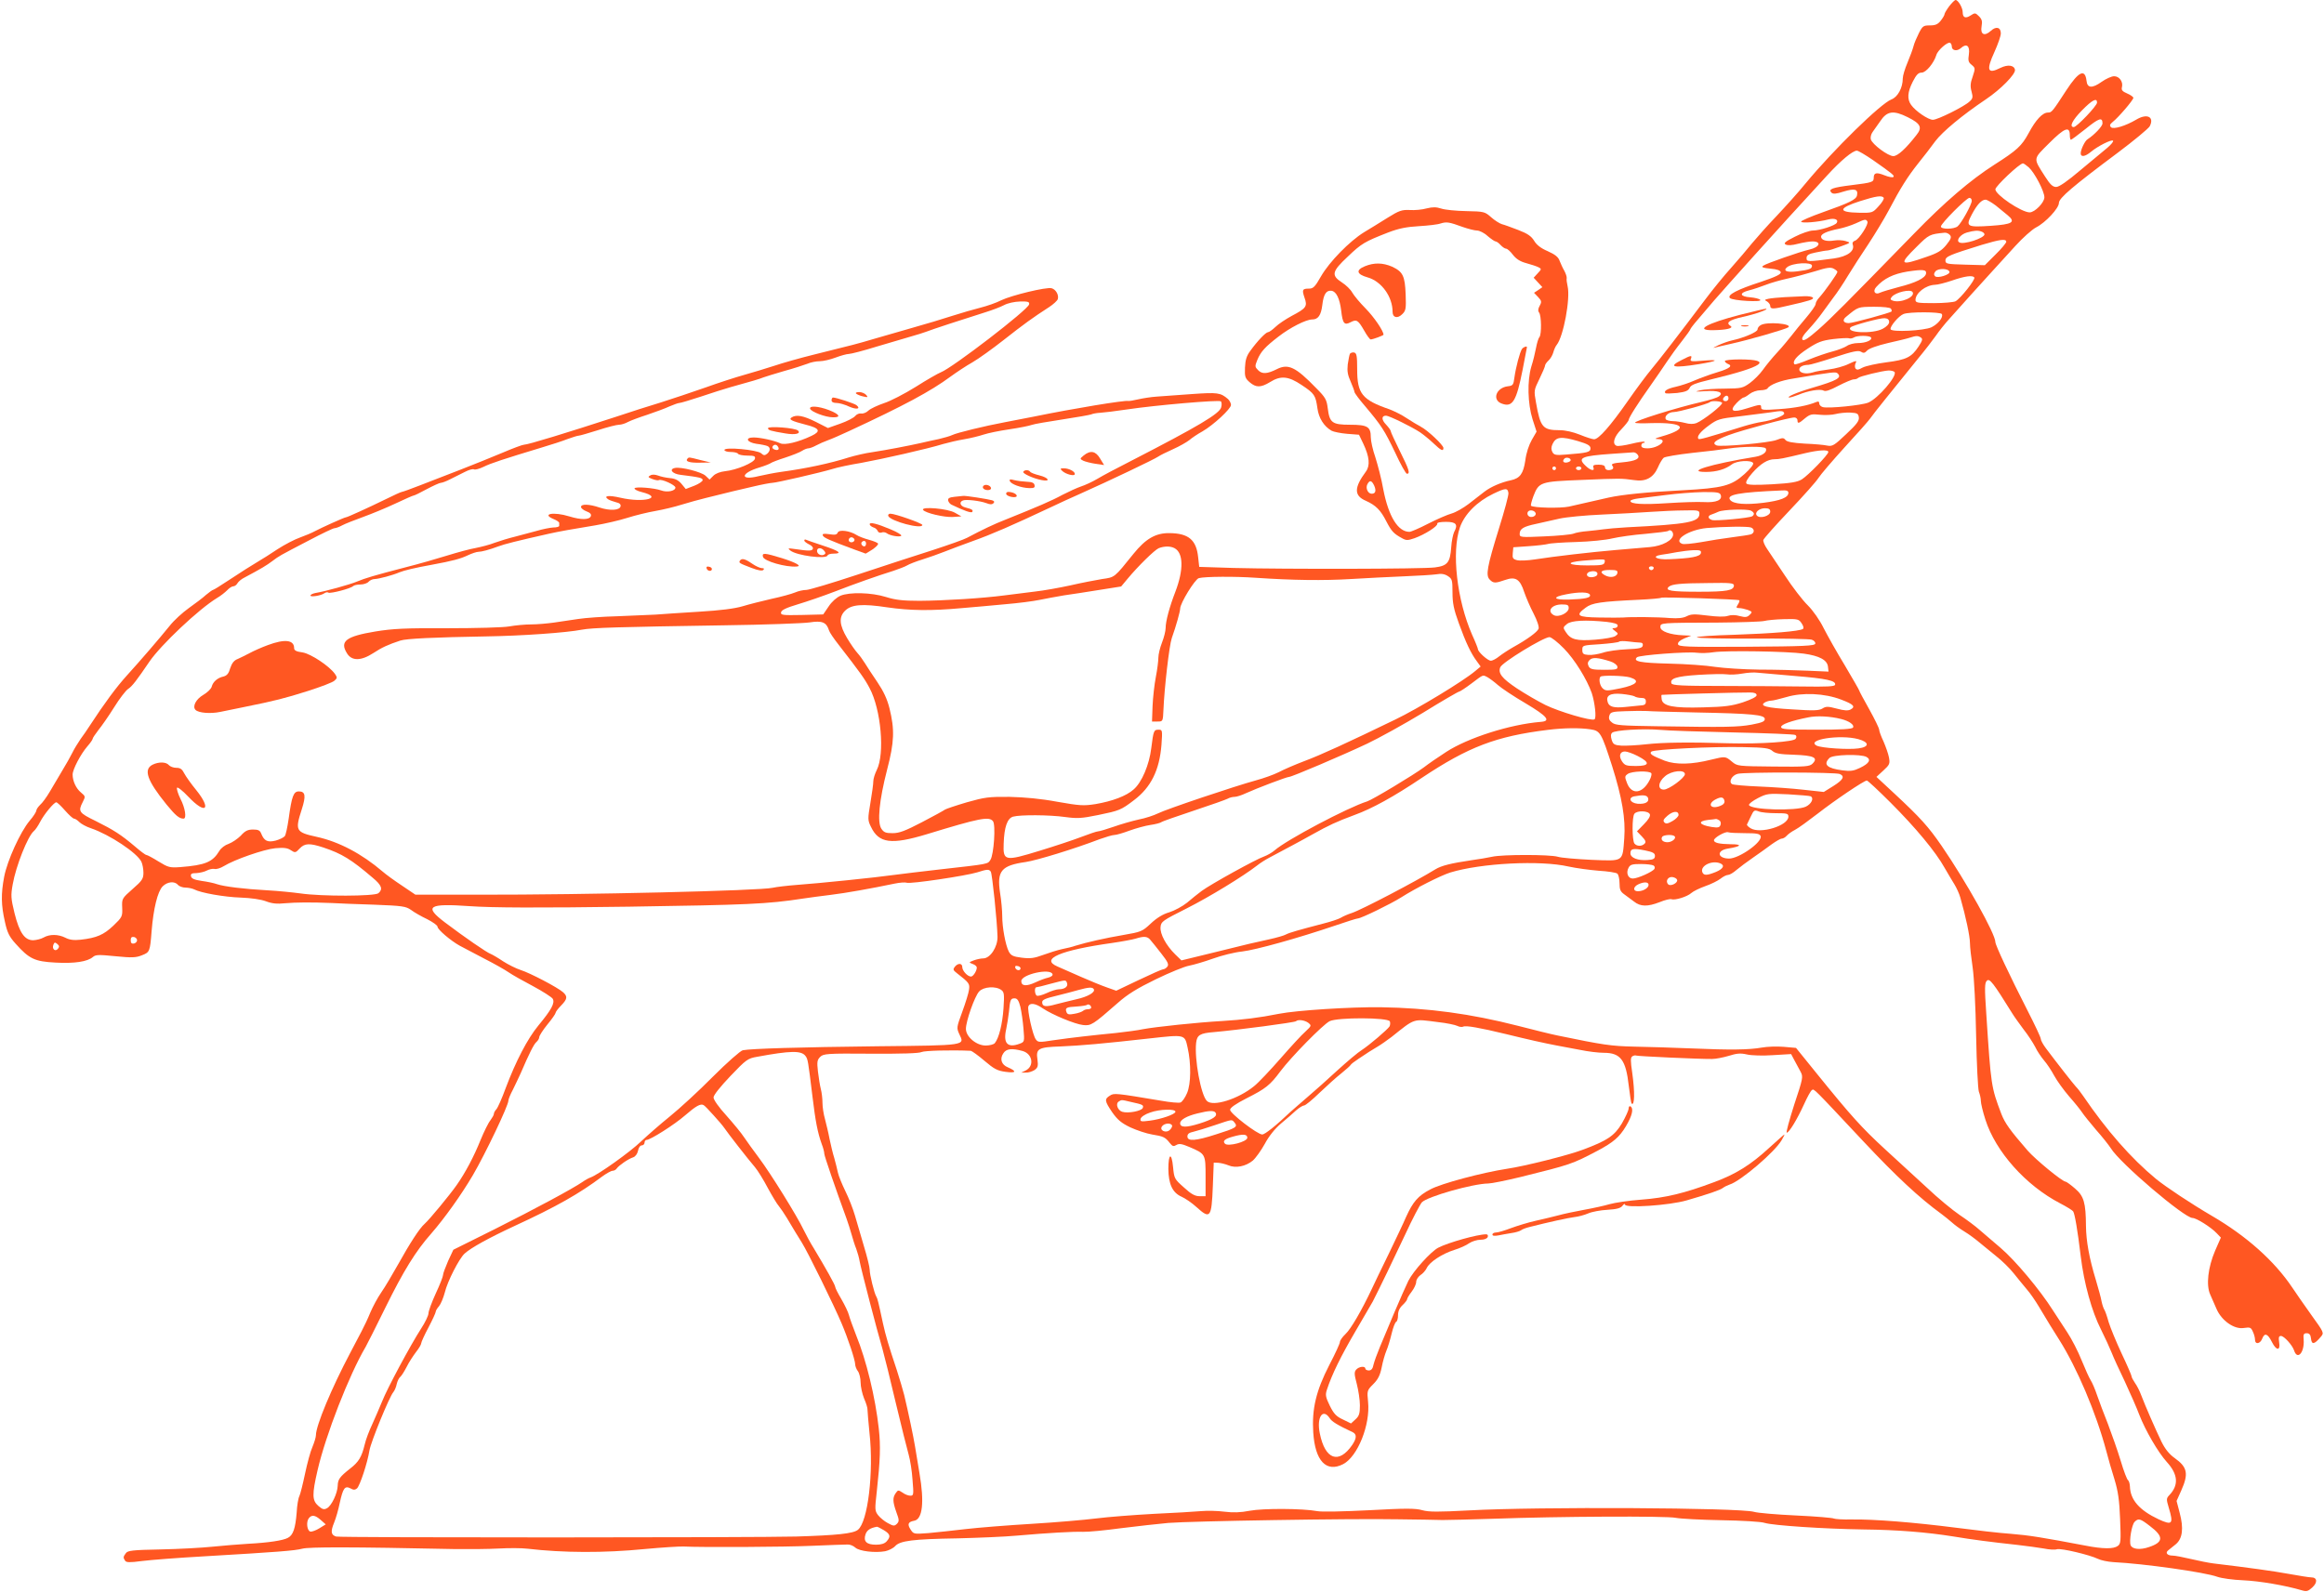 <?xml version="1.0" standalone="no"?>
<!DOCTYPE svg PUBLIC "-//W3C//DTD SVG 20010904//EN"
 "http://www.w3.org/TR/2001/REC-SVG-20010904/DTD/svg10.dtd">
<svg version="1.0" xmlns="http://www.w3.org/2000/svg"
 width="1280pt" height="877pt" viewBox="0 0 1280 877"
 preserveAspectRatio="xMidYMid meet">
<g transform="translate(0,877) scale(0.1,-0.1)"
fill="#ff5722" stroke="none">
<path d="M10736 8736 c-14 -19 -26 -39 -26 -44 0 -5 -9 -21 -21 -36 -16 -20
-29 -26 -60 -26 -35 0 -40 -3 -60 -42 -12 -24 -26 -56 -30 -73 -4 -16 -19 -57
-33 -90 -14 -33 -26 -72 -26 -87 0 -52 -28 -103 -63 -116 -59 -23 -317 -275
-472 -462 -38 -47 -111 -128 -160 -180 -50 -52 -110 -120 -135 -150 -24 -30
-76 -91 -115 -135 -40 -44 -104 -123 -143 -175 -136 -181 -255 -335 -297 -385
-23 -27 -82 -106 -130 -175 -95 -136 -160 -210 -185 -210 -9 0 -44 11 -78 25
-37 15 -81 25 -111 25 -94 0 -107 15 -131 152 -12 66 -12 68 19 131 17 35 31
68 31 74 0 5 9 18 19 27 11 10 22 30 26 44 4 15 12 34 19 42 37 46 76 254 60
323 -4 17 -7 38 -5 45 1 7 -5 25 -13 40 -9 15 -20 40 -26 55 -7 21 -25 35 -65
53 -38 16 -62 35 -75 57 -16 26 -36 40 -88 60 -37 14 -77 29 -90 32 -13 4 -40
21 -59 38 -35 31 -39 32 -137 34 -56 1 -118 7 -138 14 -28 9 -47 9 -80 1 -24
-7 -66 -11 -93 -9 -44 2 -59 -3 -123 -43 -40 -25 -98 -61 -130 -80 -79 -49
-190 -162 -236 -242 -33 -58 -43 -68 -66 -68 -37 0 -40 -6 -25 -50 17 -48 10
-58 -70 -100 -33 -18 -74 -45 -90 -61 -17 -16 -35 -29 -41 -29 -12 0 -59 -49
-97 -102 -21 -28 -28 -50 -30 -93 -2 -51 1 -59 26 -81 35 -30 61 -30 112 1 59
37 101 33 174 -16 71 -47 77 -57 87 -128 7 -54 36 -100 78 -124 11 -6 50 -14
86 -17 l65 -5 24 -50 c34 -72 38 -120 14 -153 -66 -89 -66 -133 0 -161 55 -25
81 -51 113 -114 28 -54 40 -67 86 -92 23 -13 31 -13 69 0 56 20 130 67 125 80
-2 6 17 10 48 10 56 0 68 -14 45 -56 -6 -13 -14 -50 -16 -83 -6 -85 -20 -103
-90 -112 -68 -9 -833 -10 -1108 -3 l-190 6 -6 54 c-10 95 -53 131 -158 132
-76 1 -131 -31 -198 -114 -107 -133 -102 -129 -173 -139 -36 -6 -114 -21 -175
-35 -60 -13 -148 -29 -195 -34 -47 -6 -122 -15 -167 -21 -121 -16 -331 -29
-468 -30 -94 0 -134 5 -185 21 -80 25 -200 28 -251 7 -22 -10 -48 -33 -65 -59
l-30 -44 -118 -3 c-107 -2 -117 -1 -114 15 2 12 29 25 93 44 50 15 140 46 200
69 119 46 238 88 325 115 30 10 64 23 76 30 11 7 49 22 85 33 35 11 89 30 119
42 30 12 102 39 160 60 101 36 216 86 420 182 52 25 129 60 170 78 159 71 409
190 430 205 8 6 44 24 80 40 36 16 76 39 90 50 14 12 46 34 72 48 61 35 158
125 158 146 0 10 -8 25 -17 33 -41 35 -57 37 -199 27 -77 -6 -164 -12 -194
-14 -30 -2 -75 -9 -101 -15 -25 -6 -50 -10 -55 -9 -18 5 -300 -41 -519 -86
-38 -7 -110 -21 -160 -31 -112 -21 -265 -58 -291 -71 -10 -5 -44 -15 -74 -22
-30 -6 -75 -16 -100 -22 -67 -15 -186 -38 -265 -50 -38 -5 -97 -19 -130 -29
-100 -32 -234 -61 -375 -80 -36 -5 -90 -16 -121 -23 -106 -27 -101 17 5 48 27
8 54 19 60 23 6 5 43 19 81 31 39 13 80 29 92 37 12 8 28 14 35 14 7 0 27 7
43 16 17 9 46 22 66 29 20 7 72 30 115 50 302 140 451 220 559 300 33 24 87
60 121 79 33 19 111 75 172 123 108 85 160 123 250 181 23 15 45 35 48 44 7
23 -11 54 -34 60 -28 8 -221 -39 -277 -66 -27 -14 -79 -32 -115 -41 -36 -9
-105 -29 -155 -45 -49 -16 -148 -46 -220 -66 -71 -20 -168 -48 -215 -62 -91
-27 -107 -31 -325 -85 -77 -19 -176 -47 -220 -62 -44 -14 -118 -37 -165 -50
-47 -13 -143 -44 -215 -70 -71 -25 -182 -62 -245 -82 -63 -19 -176 -55 -250
-80 -267 -87 -482 -153 -504 -153 -8 0 -62 -20 -118 -44 -57 -24 -161 -66
-233 -94 -71 -28 -172 -66 -222 -86 -51 -20 -96 -36 -100 -36 -4 0 -44 -18
-88 -40 -92 -45 -212 -100 -220 -100 -8 0 -132 -56 -170 -76 -16 -9 -54 -25
-82 -35 -29 -10 -85 -39 -125 -65 -40 -27 -85 -55 -99 -63 -52 -31 -92 -57
-170 -108 -44 -29 -82 -53 -86 -53 -3 0 -20 -12 -38 -27 -17 -16 -60 -48 -95
-73 -35 -25 -82 -68 -104 -96 -60 -74 -158 -188 -236 -274 -59 -65 -124 -153
-207 -280 -12 -19 -34 -51 -49 -71 -14 -21 -35 -54 -45 -75 -11 -22 -36 -67
-57 -101 -20 -34 -51 -86 -68 -115 -17 -29 -41 -62 -53 -72 -11 -11 -21 -25
-21 -32 0 -6 -16 -32 -37 -56 -51 -61 -123 -219 -140 -308 -18 -95 -17 -156 4
-248 13 -60 24 -82 59 -121 75 -84 105 -98 219 -104 105 -6 177 5 207 31 15
13 33 13 124 4 90 -9 113 -8 145 5 44 17 45 20 54 133 10 124 33 219 61 247
26 26 66 30 84 8 7 -8 26 -15 42 -15 16 0 38 -5 48 -10 36 -19 165 -42 257
-45 56 -2 110 -10 137 -20 34 -13 61 -16 108 -11 60 5 138 6 258 1 30 -2 133
-6 229 -9 159 -6 176 -9 205 -29 17 -13 57 -36 89 -51 31 -16 57 -34 57 -42 0
-15 73 -77 122 -104 18 -9 78 -41 133 -70 55 -28 117 -63 137 -77 20 -14 81
-48 134 -76 54 -29 102 -60 108 -69 14 -23 -7 -61 -79 -148 -60 -73 -124 -196
-180 -345 -20 -55 -43 -107 -51 -116 -8 -8 -14 -20 -14 -26 0 -6 -9 -21 -19
-35 -11 -13 -35 -62 -54 -108 -37 -92 -84 -181 -132 -249 -36 -52 -150 -190
-176 -213 -28 -24 -82 -108 -146 -223 -31 -55 -72 -125 -93 -155 -21 -30 -47
-80 -60 -110 -12 -30 -34 -77 -49 -105 -14 -27 -43 -81 -63 -120 -102 -193
-188 -399 -188 -452 0 -11 -9 -40 -19 -64 -11 -24 -29 -91 -41 -148 -12 -57
-26 -113 -31 -123 -6 -11 -13 -51 -15 -91 -7 -86 -19 -124 -48 -139 -27 -15
-108 -27 -221 -33 -49 -3 -137 -10 -195 -16 -58 -6 -186 -13 -285 -15 -155 -3
-182 -6 -192 -21 -15 -20 -15 -24 -4 -41 6 -10 24 -11 92 -2 46 6 201 18 344
26 408 24 497 31 540 42 37 10 268 10 838 -2 81 -1 191 0 245 3 53 3 124 3
157 -1 197 -23 422 -24 645 -2 96 9 193 15 215 14 98 -5 556 -3 710 4 94 4
180 7 193 7 13 1 32 -7 43 -17 22 -20 108 -30 164 -20 19 4 44 16 55 28 27 30
98 39 345 43 116 3 262 9 325 15 173 15 309 23 365 21 28 -1 122 8 210 20 88
11 205 24 260 29 122 10 1010 25 1265 20 102 -1 212 -3 245 -4 33 0 159 3 280
7 356 13 955 16 1005 5 25 -5 137 -11 250 -13 114 -2 221 -8 240 -15 45 -14
327 -33 545 -36 183 -2 347 -15 496 -39 102 -17 202 -30 349 -46 52 -6 119
-15 147 -20 29 -6 61 -8 72 -4 22 7 181 -31 226 -53 16 -8 54 -16 85 -18 166
-8 507 -56 573 -81 23 -8 87 -17 142 -19 89 -4 231 -28 322 -55 27 -8 35 -6
58 15 31 28 28 56 -5 56 -12 0 -67 9 -123 19 -87 16 -218 34 -417 58 -25 3
-79 14 -122 24 -42 10 -88 19 -102 19 -29 0 -42 15 -24 29 7 6 26 21 41 33 38
31 45 88 22 174 l-17 65 26 58 c41 92 34 128 -36 178 -30 21 -53 50 -73 90
-32 66 -90 199 -112 257 -8 22 -23 52 -34 67 -10 15 -19 31 -19 37 0 5 -24 61
-54 124 -30 64 -62 142 -72 174 -9 33 -20 64 -24 69 -4 6 -11 26 -15 45 -3 19
-18 73 -32 120 -36 118 -53 213 -54 295 -1 129 -11 165 -60 207 -24 21 -48 38
-52 38 -18 0 -165 121 -209 171 -98 113 -125 151 -145 202 -56 148 -57 152
-83 551 -10 145 -9 171 3 183 15 15 34 -9 142 -183 11 -18 39 -56 61 -86 23
-29 51 -72 63 -95 11 -24 34 -57 49 -75 16 -18 41 -56 56 -84 15 -28 52 -79
82 -114 31 -35 63 -75 72 -89 9 -14 44 -57 77 -96 34 -38 70 -84 81 -101 50
-82 405 -384 450 -384 21 0 102 -51 133 -84 l23 -24 -32 -73 c-39 -91 -50
-189 -27 -240 8 -19 24 -55 35 -80 28 -65 98 -114 151 -105 34 5 39 3 49 -20
7 -14 12 -34 12 -44 0 -29 29 -24 40 6 13 33 30 27 53 -19 24 -49 48 -50 40
-2 -4 27 -2 35 10 35 17 0 62 -50 72 -79 18 -57 58 -13 53 58 -3 30 0 36 17
36 14 0 21 -8 23 -27 4 -38 18 -36 55 8 18 21 17 23 -53 120 -39 55 -86 122
-105 151 -98 146 -251 283 -443 395 -113 66 -253 159 -307 203 -137 113 -272
267 -402 458 -12 18 -30 41 -40 51 -17 19 -101 126 -164 210 -16 21 -29 45
-29 53 0 8 -33 78 -73 156 -101 198 -177 360 -177 377 0 45 -161 333 -296 530
-73 106 -116 154 -260 288 l-99 92 38 35 c35 32 37 38 31 72 -4 21 -18 60 -30
88 -13 27 -24 57 -24 65 0 8 -25 59 -55 113 -30 53 -55 100 -55 103 0 3 -36
65 -79 138 -44 72 -96 165 -117 206 -21 43 -58 96 -87 125 -28 27 -85 101
-126 164 -42 62 -86 129 -99 148 -13 19 -22 41 -20 48 2 8 66 80 143 161 77
81 149 162 160 180 11 18 76 94 145 170 69 75 132 146 140 158 13 20 129 164
267 334 35 42 77 97 95 122 17 25 51 68 76 95 81 91 166 185 228 253 34 37 94
103 134 147 40 44 91 90 114 102 53 27 126 106 126 135 0 27 77 92 326 278 88
66 166 131 174 144 27 52 -14 73 -74 37 -59 -35 -126 -55 -139 -42 -9 9 -7 16
9 29 32 25 114 121 114 133 0 5 -15 16 -34 24 -26 11 -33 19 -29 34 8 30 -14
61 -43 61 -14 0 -45 -14 -69 -31 -52 -37 -79 -35 -83 6 -8 68 -43 52 -111 -52
-78 -120 -81 -123 -101 -123 -30 0 -67 -39 -107 -114 -38 -70 -64 -94 -188
-173 -133 -85 -274 -206 -443 -380 -389 -399 -450 -460 -525 -527 -56 -49 -81
-66 -89 -58 -7 7 2 24 35 59 24 26 57 66 73 89 16 22 44 61 62 85 19 24 55 78
80 120 26 43 77 121 113 175 36 55 86 137 111 184 65 124 105 187 163 260 29
36 71 90 94 122 40 53 148 143 279 231 82 55 163 138 160 162 -4 26 -39 31
-80 11 -71 -36 -80 -14 -33 88 19 42 35 88 35 102 0 34 -26 41 -55 14 -35 -32
-59 -20 -51 25 5 27 2 39 -14 55 -20 20 -23 20 -46 5 -29 -19 -44 -12 -44 18
0 24 -25 67 -39 67 -5 0 -20 -15 -35 -34z m14 -222 c0 -23 29 -28 50 -9 31 28
51 13 44 -35 -5 -33 -3 -43 15 -57 21 -18 21 -19 6 -65 -13 -35 -14 -55 -6
-83 8 -30 7 -38 -11 -54 -29 -28 -176 -101 -202 -101 -26 0 -96 48 -120 82
-23 32 -20 71 9 128 20 39 31 50 49 50 24 0 67 52 81 97 7 26 63 75 76 67 5
-3 9 -12 9 -20z m800 -309 c0 -18 -112 -135 -128 -135 -27 0 -8 38 45 92 57
58 83 71 83 43z m-1042 -81 c70 -35 81 -56 48 -97 -59 -76 -104 -117 -128
-117 -29 0 -115 64 -124 92 -3 11 1 29 10 41 9 12 27 38 41 58 38 58 73 63
153 23z m1072 -34 c0 -16 -45 -63 -82 -87 -15 -9 -38 -57 -38 -78 0 -22 25
-18 57 9 37 31 113 69 121 61 4 -4 -10 -21 -31 -39 -21 -17 -88 -73 -148 -123
-73 -62 -118 -93 -134 -93 -19 0 -33 13 -61 57 -67 105 -68 94 23 185 84 84
113 95 113 43 0 -14 3 -25 6 -25 3 0 40 27 81 60 74 60 93 66 93 30z m-1264
-202 c110 -77 120 -86 112 -93 -4 -4 -26 0 -48 9 -45 18 -60 15 -60 -14 0 -23
-8 -26 -122 -40 -106 -13 -130 -22 -111 -41 9 -9 25 -8 68 6 60 18 80 13 73
-21 -4 -23 -40 -41 -190 -94 -65 -23 -118 -46 -118 -51 0 -10 93 -3 150 12 35
9 58 -1 46 -19 -9 -15 -94 -42 -131 -42 -17 0 -62 -15 -99 -34 -54 -27 -64
-36 -51 -43 11 -6 35 -5 68 4 28 7 64 13 79 13 53 0 41 -32 -17 -45 -49 -11
-239 -77 -254 -89 -11 -8 -2 -12 40 -16 37 -3 55 -10 57 -20 2 -11 -27 -25
-110 -53 -130 -42 -187 -72 -170 -89 15 -15 181 -24 167 -10 -5 6 -30 12 -54
14 -59 4 -64 24 -9 38 24 6 66 20 94 31 28 11 81 26 118 34 37 8 105 26 151
40 66 21 88 24 104 15 12 -6 21 -14 21 -18 0 -9 -70 -108 -99 -140 -12 -12
-21 -29 -21 -37 0 -8 -24 -42 -52 -75 -29 -34 -65 -78 -80 -98 -16 -20 -50
-62 -78 -92 -28 -30 -64 -74 -80 -97 -17 -24 -49 -56 -72 -73 -39 -28 -47 -30
-137 -31 -53 0 -114 -4 -136 -9 -34 -8 -30 -9 25 -5 74 5 106 -7 78 -28 -9 -8
-52 -21 -95 -31 -139 -32 -376 -106 -367 -115 2 -3 42 -4 88 -2 186 5 212 -30
56 -74 -37 -11 -40 -13 -17 -14 59 -2 1 -51 -60 -51 -23 0 -33 5 -33 15 0 8 5
15 12 15 6 0 9 3 5 6 -3 3 -36 -2 -72 -11 -37 -9 -73 -14 -81 -11 -26 10 -15
50 26 91 21 22 39 45 40 50 0 13 51 93 120 190 30 43 71 102 90 131 19 29 56
80 83 114 26 33 47 63 47 66 0 3 18 27 40 52 22 26 64 75 92 108 29 34 130
146 223 250 158 175 207 229 398 437 76 83 141 137 164 137 8 0 48 -24 89 -52z
m858 -40 c32 -29 86 -132 86 -165 0 -29 -53 -83 -81 -83 -45 0 -189 97 -189
127 0 17 133 143 152 143 4 0 18 -10 32 -22z m-799 -168 c3 -5 -9 -26 -28 -46
-33 -37 -35 -37 -107 -36 -119 2 -117 25 5 64 88 28 121 33 130 18z m485 -16
c0 -21 -58 -125 -78 -141 -21 -17 -92 -17 -92 -1 0 17 141 158 157 158 7 0 13
-7 13 -16z m132 -26 c22 -18 51 -42 66 -54 46 -38 26 -50 -93 -58 -132 -9
-140 -4 -105 62 29 55 54 82 76 82 8 0 33 -15 56 -32z m-707 -88 c9 -14 -46
-99 -68 -106 -11 -3 -16 -12 -13 -20 14 -36 -27 -67 -104 -78 -143 -19 -150
-19 -150 2 0 16 10 23 50 31 28 6 57 11 65 11 8 0 40 10 72 22 58 21 58 21 28
30 -16 5 -45 6 -63 3 -41 -7 -72 2 -72 21 0 16 34 31 100 44 25 5 65 18 90 29
52 24 57 25 65 11z m-2227 -31 c29 -10 64 -19 77 -19 13 0 40 -13 58 -30 19
-16 39 -30 44 -30 6 0 18 -9 28 -20 10 -11 24 -20 30 -20 7 0 24 -15 38 -34
18 -23 40 -37 74 -46 26 -7 56 -17 66 -22 18 -9 18 -11 -4 -34 l-22 -24 24
-26 24 -26 -23 -16 -23 -15 22 -23 c20 -21 21 -27 9 -49 -9 -16 -10 -28 -3
-37 13 -17 14 -119 2 -135 -6 -6 -14 -33 -19 -60 -5 -26 -16 -73 -26 -103 -23
-78 -20 -204 7 -290 l22 -68 -26 -45 c-16 -28 -31 -72 -36 -114 -11 -73 -29
-98 -80 -109 -53 -11 -110 -36 -144 -62 -20 -15 -59 -46 -89 -69 -29 -22 -71
-46 -93 -52 -22 -6 -80 -31 -129 -56 -48 -25 -95 -45 -103 -45 -63 0 -115 84
-144 233 -10 58 -31 137 -44 178 -14 40 -25 89 -25 110 0 58 -18 69 -114 69
-99 0 -113 11 -123 90 -6 48 -12 60 -63 111 -114 118 -155 137 -218 105 -52
-26 -80 -28 -102 -6 -19 19 -19 22 -5 57 19 46 43 72 117 129 63 49 151 94
185 94 33 0 49 23 56 80 7 60 22 82 51 78 26 -4 45 -43 53 -110 8 -70 17 -82
52 -63 33 17 41 12 75 -47 15 -27 31 -48 35 -48 13 0 71 22 71 26 0 21 -52 97
-98 144 -32 32 -64 71 -74 88 -9 17 -35 42 -57 56 -60 39 -56 60 32 142 76 73
94 83 222 133 60 23 102 31 170 35 50 3 104 9 120 15 33 10 46 8 123 -20z
m2856 -25 c9 -3 16 -10 16 -15 0 -21 -116 -59 -139 -44 -19 11 7 44 42 54 40
11 61 13 81 5z m-174 -19 c9 -11 6 -22 -20 -54 -26 -32 -47 -45 -109 -66 -148
-52 -156 -44 -53 57 66 66 71 68 153 76 9 1 22 -5 29 -13z m310 -37 c0 -6 -26
-38 -59 -70 l-59 -59 -108 3 c-101 3 -109 4 -109 23 0 22 23 31 200 86 100 30
135 35 135 17z m-1070 -132 c0 -17 -13 -22 -82 -31 -56 -7 -80 3 -55 23 29 24
137 30 137 8z m628 -44 c-5 -24 -57 -50 -149 -73 -46 -12 -92 -26 -103 -31
-28 -15 -44 7 -22 31 42 47 94 72 172 85 87 13 106 11 102 -12z m129 11 c6
-16 -66 -38 -79 -25 -8 8 -7 16 2 27 15 18 71 17 77 -2z m137 -32 c7 -11 -77
-117 -104 -131 -10 -5 -64 -10 -119 -10 -90 0 -101 2 -101 18 1 38 56 81 107
83 15 0 57 11 93 23 71 25 116 31 124 17z m-340 -80 c17 -27 -67 -63 -110 -47
-13 5 -14 9 -4 21 21 25 103 44 114 26z m-4866 -68 c-5 -29 -423 -350 -486
-374 -15 -6 -77 -41 -138 -80 -61 -38 -140 -79 -175 -90 -35 -12 -74 -30 -86
-41 -11 -11 -29 -18 -40 -16 -10 2 -25 -4 -33 -14 -8 -10 -45 -29 -82 -42
l-68 -24 -67 34 c-68 34 -106 41 -132 25 -19 -12 -3 -20 78 -41 76 -19 84 -36
31 -61 -73 -35 -149 -53 -173 -41 -31 15 -110 32 -146 32 -50 0 -38 -27 15
-35 26 -3 53 -9 60 -12 18 -7 18 -27 -1 -43 -13 -10 -19 -10 -33 3 -22 19
-202 36 -202 18 0 -6 15 -11 34 -11 19 0 38 -4 41 -10 3 -5 26 -10 51 -10 38
0 45 -3 42 -17 -4 -22 -103 -63 -165 -69 -26 -3 -51 -12 -64 -25 l-21 -21 -22
21 c-22 21 -136 50 -168 43 -36 -7 -15 -33 31 -38 105 -13 121 -17 121 -29 0
-7 -21 -21 -46 -31 l-47 -18 -24 29 c-17 20 -36 29 -63 31 -21 2 -50 8 -65 14
-17 6 -33 7 -43 1 -15 -8 -13 -11 11 -20 16 -6 32 -9 36 -6 14 8 91 -27 91
-41 0 -19 -45 -28 -78 -16 -38 14 -141 22 -147 12 -3 -5 15 -15 40 -21 123
-31 11 -61 -118 -31 -65 15 -96 11 -67 -9 8 -5 28 -12 43 -16 19 -4 27 -11 25
-22 -4 -23 -59 -26 -116 -7 -56 19 -102 21 -102 3 0 -7 14 -18 30 -24 21 -8
28 -16 24 -27 -8 -20 -53 -21 -118 -1 -87 27 -157 14 -86 -15 17 -7 30 -16 30
-21 0 -5 0 -12 0 -16 0 -5 -15 -9 -33 -9 -17 -1 -59 -9 -92 -19 -33 -9 -87
-23 -120 -32 -33 -8 -82 -23 -110 -33 -27 -11 -75 -23 -105 -29 -30 -5 -100
-24 -155 -41 -55 -17 -158 -47 -230 -65 -177 -46 -223 -60 -269 -79 -38 -16
-174 -54 -229 -63 -15 -3 -27 -9 -27 -14 0 -10 60 0 77 13 7 5 17 7 22 3 12
-6 121 22 136 36 5 5 23 9 41 9 17 0 37 7 44 15 7 8 22 15 34 15 24 1 99 21
136 37 24 10 85 25 180 42 114 21 157 33 195 51 23 11 50 20 60 20 17 0 59 11
110 30 35 13 98 29 280 70 49 11 131 26 255 46 52 9 131 27 175 41 44 14 114
31 155 38 41 7 107 23 145 35 39 12 97 28 130 36 147 37 175 43 261 63 50 12
99 21 108 21 21 0 263 56 330 76 27 9 99 24 160 34 115 21 364 77 451 104 28
8 79 20 115 26 36 6 84 18 108 26 24 8 87 21 142 29 54 8 109 19 122 24 13 5
89 18 168 30 80 12 152 25 160 28 8 4 31 8 50 9 19 1 85 9 145 18 160 24 509
54 519 45 5 -4 6 -19 2 -33 -9 -35 -125 -104 -496 -295 -75 -38 -158 -82 -186
-99 -27 -16 -68 -35 -90 -42 -21 -7 -67 -28 -102 -46 -60 -33 -138 -66 -312
-136 -67 -26 -129 -56 -214 -101 -16 -9 -101 -39 -190 -68 -89 -28 -275 -89
-414 -135 -139 -46 -266 -84 -281 -84 -16 0 -44 -6 -62 -14 -19 -8 -77 -24
-129 -35 -52 -12 -124 -30 -160 -41 -44 -13 -122 -23 -240 -30 -96 -6 -204
-13 -240 -16 -36 -2 -130 -6 -210 -9 -80 -2 -176 -9 -215 -15 -38 -6 -99 -15
-135 -20 -36 -5 -92 -10 -125 -10 -33 0 -87 -5 -120 -11 -33 -6 -184 -10 -340
-10 -232 1 -300 -2 -398 -18 -162 -27 -197 -54 -156 -120 26 -43 77 -43 145 1
47 31 82 47 149 69 33 11 186 18 475 23 192 3 438 20 525 37 57 11 206 15 780
24 226 3 439 11 474 16 69 11 93 1 107 -44 3 -11 27 -46 53 -79 121 -156 143
-187 170 -238 64 -119 85 -363 40 -452 -10 -20 -19 -48 -19 -62 0 -14 -7 -67
-16 -119 -15 -89 -15 -96 3 -132 43 -91 112 -100 307 -41 294 90 343 99 365
72 16 -19 5 -184 -14 -213 -16 -24 -4 -22 -280 -53 -99 -11 -211 -25 -250 -30
-98 -14 -421 -47 -535 -55 -52 -4 -113 -11 -135 -16 -68 -16 -1029 -39 -1619
-38 l-348 0 -74 50 c-41 27 -89 62 -106 77 -116 99 -241 165 -365 192 -114 25
-119 34 -81 151 24 75 20 99 -16 99 -29 0 -39 -25 -56 -150 -7 -47 -16 -91
-22 -97 -6 -7 -28 -18 -50 -24 -44 -11 -63 -2 -79 38 -7 18 -16 23 -45 23 -29
0 -44 -7 -68 -34 -18 -18 -48 -38 -67 -45 -19 -6 -42 -23 -51 -39 -37 -61 -76
-78 -215 -89 -58 -4 -66 -2 -120 31 -32 20 -62 36 -67 36 -5 0 -33 21 -63 47
-77 65 -116 90 -216 140 -93 45 -98 53 -71 105 15 30 15 31 -10 52 -27 22 -46
63 -46 99 0 28 44 112 81 155 16 18 29 37 29 41 0 5 15 27 32 49 18 22 57 78
87 126 29 47 64 92 76 100 23 15 48 48 118 151 63 92 271 289 373 351 19 11
43 30 55 42 11 12 26 22 34 22 8 0 18 8 23 17 5 9 23 24 40 32 92 49 120 66
152 90 39 29 31 25 202 114 70 37 133 67 140 67 7 0 27 7 43 16 17 9 68 29
115 46 47 17 127 50 178 74 51 24 96 44 100 44 5 0 37 16 72 35 36 19 71 35
78 35 7 0 31 9 52 20 22 11 58 29 80 40 23 12 45 18 51 14 6 -3 29 3 52 14 40
20 111 43 322 107 50 15 113 35 140 46 28 10 56 19 63 19 6 0 54 14 105 30 52
17 104 30 116 30 13 0 35 7 49 15 15 8 63 26 107 40 44 15 99 35 122 46 24 10
48 19 55 19 7 0 60 16 118 35 58 20 130 42 160 51 123 34 166 47 185 55 11 4
62 20 114 35 52 14 109 33 128 40 18 8 48 14 68 14 19 0 58 9 87 20 29 11 62
20 73 20 11 0 81 18 155 41 74 22 160 47 190 56 30 8 66 20 80 25 29 12 223
75 325 107 39 12 86 30 105 40 20 11 57 19 88 20 45 1 53 -2 50 -16z m4747
-24 c4 -6 5 -12 3 -15 -8 -8 -213 -64 -235 -64 -30 0 -38 16 -16 34 69 57 65
55 155 56 51 0 90 -4 93 -11z m280 -29 c10 -17 -20 -55 -57 -73 -41 -19 -219
-28 -225 -11 -5 15 45 74 71 84 31 13 204 12 211 0z m-290 -44 c0 -11 -14 -26
-35 -37 -55 -30 -208 -23 -177 8 12 11 163 52 187 50 17 -1 25 -8 25 -21z
m-100 -85 c9 -15 -29 -31 -72 -31 -21 0 -49 -7 -61 -16 -12 -8 -47 -22 -78
-30 -31 -8 -90 -28 -131 -45 -41 -17 -76 -29 -79 -26 -15 15 12 47 72 86 55
36 77 45 141 53 42 5 81 7 88 4 6 -2 18 0 26 5 19 12 86 11 94 0z m274 0 c12
-8 10 -16 -12 -50 -39 -59 -67 -73 -177 -87 -54 -7 -113 -20 -131 -29 -25 -14
-33 -14 -40 -4 -4 7 -3 21 2 30 7 14 1 13 -39 -6 -26 -13 -75 -26 -107 -30
-33 -4 -75 -11 -92 -17 -37 -11 -73 -3 -73 17 0 14 21 25 50 25 10 0 75 19
145 42 101 33 131 39 145 30 14 -9 21 -7 34 7 10 11 55 27 114 41 53 12 108
25 122 30 34 11 43 11 59 1z m-144 -191 c14 -23 -91 -145 -145 -168 -37 -15
-217 -33 -250 -25 -11 3 -20 12 -20 20 0 11 -5 13 -17 8 -45 -19 -116 -33
-205 -39 -85 -6 -98 -5 -98 8 0 20 -2 20 -79 -4 -79 -25 -99 -15 -56 30 16 16
33 30 38 30 5 0 20 9 34 20 14 11 41 20 59 20 18 0 36 5 39 10 13 21 72 44
145 55 223 37 231 38 242 27 23 -23 -2 -38 -142 -79 -82 -24 -147 -52 -124
-53 6 0 28 7 49 15 52 22 120 34 139 23 11 -6 35 2 82 27 37 19 75 35 84 35 9
0 20 3 24 8 9 9 132 39 168 41 15 0 30 -4 33 -9z m-915 -145 c0 -8 -7 -15 -15
-15 -16 0 -20 12 -8 23 11 12 23 8 23 -8z m-35 -24 c6 -11 -104 -97 -142 -112
-16 -6 -38 -6 -62 1 -20 5 -50 10 -68 10 -17 0 -35 5 -38 10 -10 17 15 40 44
40 26 0 190 45 199 55 9 9 61 5 67 -4z m342 -58 c4 -12 -65 -39 -122 -47 -22
-3 -67 -14 -100 -24 -206 -64 -245 -75 -250 -70 -12 12 10 40 57 74 46 34 58
38 166 50 64 8 142 18 172 22 63 10 72 10 77 -5z m411 -22 c3 -19 -12 -39 -70
-93 -65 -62 -76 -68 -103 -63 -16 4 -73 9 -125 11 -67 4 -98 10 -106 20 -10
13 -16 13 -50 0 -42 -16 -304 -39 -329 -30 -29 12 -9 29 66 57 76 28 332 97
362 97 9 0 17 -7 17 -15 0 -21 7 -19 42 11 27 22 37 24 82 19 28 -3 67 -1 86
4 19 5 55 9 80 8 39 -2 45 -5 48 -26z m-1547 -131 c54 -16 69 -25 69 -40 0
-21 -16 -25 -132 -34 -59 -5 -69 -3 -78 14 -7 13 -7 27 1 44 19 40 47 43 140
16z m-4406 -31 c10 -15 -1 -23 -20 -15 -9 3 -13 10 -10 16 8 13 22 13 30 -1z
m5440 -9 c11 -18 -15 -39 -54 -46 -255 -42 -390 -84 -275 -84 58 0 108 15 143
42 27 20 105 25 117 7 4 -7 -16 -32 -47 -60 -73 -66 -121 -78 -342 -90 -198
-10 -333 -24 -406 -40 -53 -12 -141 -32 -220 -50 -48 -10 -197 -7 -209 5 -2 3
4 26 13 51 31 80 37 82 268 91 212 9 215 9 288 -1 63 -10 105 13 130 69 10 24
25 48 32 54 7 6 78 18 158 27 79 8 169 19 199 24 80 12 198 13 205 1z m345
-20 c0 -15 -110 -128 -146 -151 -25 -15 -60 -21 -164 -27 -93 -5 -134 -4 -141
4 -6 7 5 27 32 58 46 52 85 76 123 76 25 0 42 3 171 34 73 17 125 20 125 6z
m-1051 -14 c18 -22 -9 -36 -83 -43 -50 -4 -64 -9 -56 -18 12 -14 3 -25 -22
-25 -10 0 -18 7 -18 15 0 10 -11 15 -35 15 -26 0 -33 -3 -29 -15 9 -22 -15
-18 -42 8 -48 45 -27 55 146 67 58 4 110 8 116 8 6 1 17 -4 23 -12z m-368 -31
c0 -5 -9 -11 -21 -13 -20 -3 -27 8 -13 22 10 9 34 3 34 -9z m-81 -45 c0 -5 -4
-10 -10 -10 -5 0 -10 5 -10 10 0 6 5 10 10 10 6 0 10 -4 10 -10z m140 0 c0 -5
-7 -10 -15 -10 -8 0 -15 5 -15 10 0 6 7 10 15 10 8 0 15 -4 15 -10z m-1141
-96 c12 -28 7 -44 -14 -44 -21 0 -35 31 -24 52 13 25 24 22 38 -8z m739 -40
c2 -11 -22 -99 -52 -195 -66 -213 -74 -259 -51 -282 20 -21 31 -21 85 -2 57
20 82 5 105 -67 10 -29 33 -83 52 -119 20 -39 31 -73 27 -83 -7 -18 -63 -59
-139 -101 -28 -16 -63 -39 -78 -51 -16 -13 -36 -24 -46 -24 -17 0 -71 49 -71
64 0 4 -14 40 -32 79 -84 192 -114 456 -67 592 26 73 93 141 184 185 67 32 79
33 83 4z m1542 1 c0 -26 -43 -43 -138 -55 -98 -12 -164 -7 -182 15 -25 30 47
43 283 53 27 2 37 -2 37 -13z m-373 -11 c11 -29 -24 -44 -93 -40 -34 2 -124
-1 -200 -6 -137 -9 -204 -5 -204 12 0 5 19 11 43 14 23 3 92 12 152 19 61 8
152 15 203 16 78 1 94 -2 99 -15z m183 -104 c0 -5 -4 -11 -9 -14 -16 -10 -201
-27 -221 -21 -25 8 -26 24 -2 31 9 3 26 10 37 15 26 12 155 16 178 6 9 -4 17
-12 17 -17z m90 11 c0 -23 -55 -40 -73 -22 -16 16 11 41 44 41 22 0 29 -5 29
-19z m-1292 -8 c5 -17 -26 -29 -40 -15 -6 6 -7 15 -3 22 9 14 37 9 43 -7z
m902 -3 c0 -46 -61 -58 -400 -75 -52 -3 -110 -8 -129 -11 -19 -3 -58 -7 -87
-10 -29 -2 -64 -8 -78 -14 -14 -5 -86 -12 -160 -15 -130 -6 -136 -5 -136 13 0
29 20 41 91 56 35 8 93 21 129 29 36 8 139 18 230 22 91 4 212 11 270 15 58 4
142 8 188 8 76 2 82 0 82 -18z m284 -76 c21 -8 20 -31 -1 -38 -10 -3 -56 -10
-103 -16 -47 -6 -124 -18 -172 -27 -48 -8 -94 -13 -103 -9 -53 20 35 77 135
87 91 8 225 10 244 3z m-429 -39 c0 -31 -59 -63 -128 -69 -34 -3 -118 -10
-187 -16 -140 -12 -338 -35 -447 -52 -39 -6 -83 -8 -98 -4 -22 6 -26 11 -23
39 l3 32 85 6 c47 3 94 9 105 12 11 4 81 9 156 11 74 2 164 11 200 20 35 8
117 20 183 25 65 6 121 13 124 16 11 10 27 -2 27 -20z m-2746 -75 c49 -26 51
-118 5 -239 -33 -85 -54 -164 -54 -201 0 -16 -9 -52 -20 -80 -11 -28 -20 -65
-20 -83 0 -18 -6 -66 -14 -107 -8 -41 -16 -113 -18 -160 l-3 -85 30 0 c30 0
30 0 33 65 5 122 32 355 46 395 24 67 46 147 46 162 0 30 82 163 103 168 33 9
200 10 312 2 206 -14 375 -16 525 -7 85 5 217 12 294 15 76 3 156 8 177 11 27
5 46 2 64 -10 23 -15 25 -22 25 -90 0 -59 7 -93 35 -170 38 -105 66 -165 99
-209 l21 -29 -30 -25 c-65 -55 -317 -208 -440 -267 -262 -127 -412 -196 -501
-229 -50 -19 -113 -46 -141 -61 -28 -14 -84 -34 -125 -45 -117 -32 -495 -159
-540 -182 -22 -11 -70 -27 -107 -34 -36 -8 -99 -26 -138 -40 -40 -14 -78 -25
-85 -25 -7 0 -49 -14 -93 -31 -44 -17 -147 -51 -229 -76 -192 -59 -202 -57
-198 40 3 91 20 139 52 148 40 11 201 10 286 -2 67 -9 90 -8 183 11 116 24
125 27 197 82 93 70 140 165 151 304 6 82 5 84 -16 84 -26 0 -28 -5 -40 -101
-11 -92 -52 -189 -97 -228 -40 -36 -117 -65 -211 -81 -65 -10 -85 -9 -210 13
-91 17 -180 25 -263 27 -114 1 -136 -2 -235 -30 -61 -18 -114 -36 -120 -40 -5
-4 -62 -36 -126 -69 -94 -49 -126 -61 -163 -61 -38 0 -48 4 -62 25 -23 36 -12
154 32 325 40 153 42 221 13 338 -13 52 -33 94 -66 143 -27 39 -57 86 -69 105
-11 18 -30 44 -41 56 -12 13 -38 50 -57 82 -43 72 -47 116 -12 151 35 35 95
40 233 19 125 -18 240 -20 413 -4 58 5 164 14 235 21 72 6 157 17 190 24 33 7
94 18 135 25 41 6 129 19 195 30 l120 19 35 42 c59 71 149 159 172 169 31 12
65 12 87 0z m2899 -27 c-4 -20 -56 -29 -177 -34 -69 -3 -99 16 -39 25 18 2 56
9 83 14 28 5 69 10 93 11 36 1 43 -2 40 -16z m-530 -50 c-3 -16 -16 -18 -96
-18 -108 0 -125 17 -25 26 126 10 125 11 121 -8z m270 -34 c-2 -6 -8 -10 -13
-10 -5 0 -11 4 -13 10 -2 6 4 11 13 11 9 0 15 -5 13 -11z m-312 -38 c-4 -6
-18 -11 -32 -11 -31 0 -32 27 -1 32 26 5 42 -6 33 -21z m112 12 c-4 -22 -39
-28 -67 -13 -34 18 -24 30 25 30 38 0 45 -3 42 -17z m642 -68 c0 -28 -39 -35
-192 -35 -154 0 -191 6 -166 28 18 14 61 19 221 20 114 2 137 0 137 -13z
m-793 -52 c6 -16 -25 -23 -114 -26 -89 -3 -97 14 -16 29 71 14 125 13 130 -3z
m823 -30 c2 -2 -1 -13 -8 -23 -11 -17 -10 -20 7 -20 11 0 32 -5 47 -10 26 -10
26 -12 11 -27 -14 -14 -24 -15 -55 -7 -24 7 -48 7 -66 1 -18 -6 -59 -5 -113 2
-71 9 -90 8 -113 -4 -20 -10 -47 -13 -92 -10 -67 6 -216 7 -258 3 -14 -1 -73
-1 -132 0 -121 2 -133 11 -75 54 35 27 83 34 297 44 63 3 117 8 120 11 6 5
423 -8 430 -14z m-940 -43 c0 -27 -56 -53 -82 -39 -40 22 -12 59 44 59 32 0
38 -3 38 -20z m1283 -84 c10 -15 13 -27 7 -31 -20 -13 -173 -25 -377 -32 -117
-3 -210 -10 -207 -14 2 -5 141 -8 307 -7 166 1 312 -2 325 -6 13 -4 22 -14 20
-22 -3 -12 -60 -15 -378 -17 -336 -2 -375 0 -378 14 -2 10 10 21 35 32 l38 15
-45 2 c-71 3 -125 22 -125 45 0 24 -4 24 312 25 127 1 244 5 260 9 15 4 64 9
109 10 76 2 82 0 97 -23z m-1074 8 c41 -5 61 -11 61 -20 0 -8 -8 -14 -17 -14
-16 -1 -16 -2 2 -16 19 -14 19 -16 2 -28 -9 -7 -59 -16 -110 -20 -104 -8 -136
0 -163 42 -16 24 -16 26 6 44 24 20 102 24 219 12z m-235 -147 c59 -60 126
-169 153 -245 17 -52 27 -138 15 -145 -16 -11 -194 42 -270 79 -40 20 -111 61
-158 92 -82 55 -104 83 -91 116 11 27 237 165 271 166 10 0 46 -28 80 -63z
m418 33 c13 0 18 -6 16 -16 -2 -14 -19 -18 -88 -21 -47 -2 -106 -10 -132 -19
-26 -8 -62 -14 -80 -12 -28 2 -33 7 -33 28 0 25 2 25 98 31 54 4 101 10 105
14 4 4 27 4 51 1 24 -3 52 -6 63 -6z m903 -61 c86 -12 129 -35 133 -72 l3 -27
-115 5 c-63 3 -184 6 -268 6 -84 1 -192 8 -241 15 -48 8 -162 16 -253 18 -160
4 -202 12 -178 35 12 12 276 32 329 25 22 -3 64 -2 94 3 70 10 405 5 496 -8z
m-1065 -43 c19 -6 36 -19 38 -28 3 -16 -6 -18 -72 -18 -64 0 -77 3 -86 19 -7
15 -6 23 5 35 16 16 46 14 115 -8z m1015 -80 c173 -14 230 -26 222 -49 -3 -9
-46 -11 -178 -9 -96 1 -296 3 -446 3 -220 0 -272 3 -277 14 -10 27 26 39 147
47 67 4 138 6 157 3 19 -3 58 -1 85 4 28 5 66 8 85 5 19 -2 112 -10 205 -18z
m-1692 -7 c12 -7 38 -26 57 -43 19 -17 88 -63 153 -101 121 -72 141 -98 82
-102 -170 -14 -400 -88 -519 -165 -45 -29 -100 -67 -123 -85 -55 -41 -284
-179 -313 -188 -108 -34 -446 -213 -510 -270 -14 -12 -40 -27 -59 -34 -42 -14
-292 -152 -342 -189 -20 -15 -57 -44 -81 -65 -25 -20 -69 -44 -98 -53 -35 -10
-69 -31 -102 -62 -47 -44 -53 -46 -151 -63 -100 -17 -201 -40 -263 -59 -16 -6
-50 -14 -75 -19 -24 -5 -71 -20 -104 -32 -49 -18 -70 -21 -118 -15 -48 6 -59
12 -71 34 -18 36 -36 132 -36 196 0 28 -5 86 -12 128 -18 120 7 150 141 169
61 9 267 72 408 126 34 12 70 23 81 23 11 0 48 11 83 24 36 13 87 27 114 31
28 4 55 11 60 15 6 5 87 33 180 64 94 31 178 61 187 66 10 6 27 10 38 10 11 0
39 9 62 20 59 27 225 90 238 90 15 0 290 117 430 183 63 30 201 106 307 170
105 65 195 117 200 117 4 0 35 20 68 45 68 51 60 48 88 34z m785 -1 c58 -18
38 -41 -53 -60 -73 -15 -81 -15 -97 -1 -17 15 -24 53 -13 65 9 9 130 6 163 -4z
m697 -98 c0 -9 -28 -23 -75 -39 -62 -20 -99 -25 -220 -28 -164 -5 -223 7 -228
45 -2 12 -2 23 0 24 4 2 436 14 488 13 23 0 35 -5 35 -15z m-673 -6 c7 -5 24
-9 38 -9 18 0 25 -5 25 -20 0 -16 -7 -21 -35 -22 -19 -2 -55 -5 -80 -8 -61 -6
-87 1 -95 26 -12 37 13 52 77 46 31 -3 63 -9 70 -13z m1138 -18 c69 -26 82
-39 52 -55 -13 -7 -35 -6 -75 5 -49 13 -60 13 -79 1 -19 -12 -49 -13 -168 -5
-141 8 -181 19 -150 38 8 5 24 10 35 10 11 0 49 10 85 20 86 26 209 21 300
-14z m-800 -71 c312 -6 380 -13 380 -36 0 -14 -15 -20 -72 -31 -77 -14 -142
-15 -516 -9 -201 3 -235 5 -253 20 -16 12 -20 23 -15 39 6 19 15 22 89 24 45
2 98 2 117 1 19 -2 141 -5 270 -8z m800 -36 c45 -11 75 -33 66 -47 -5 -9 -66
-12 -202 -12 -164 0 -194 2 -194 15 0 14 54 34 150 53 47 10 121 6 180 -9z
m-1380 -57 c54 -8 60 -19 119 -202 55 -174 75 -292 67 -398 -10 -132 -1 -126
-180 -119 -83 4 -167 11 -186 17 -44 13 -306 13 -362 0 -24 -5 -74 -14 -113
-19 -115 -17 -166 -30 -199 -50 -103 -64 -408 -224 -461 -241 -22 -7 -49 -19
-60 -26 -11 -7 -56 -22 -100 -33 -134 -35 -183 -49 -202 -59 -10 -6 -52 -18
-93 -27 -87 -19 -102 -22 -319 -76 l-164 -40 -34 33 c-50 49 -85 113 -81 151
3 30 10 35 143 102 127 64 313 178 389 237 16 13 46 32 67 43 90 48 179 95
239 129 88 49 130 69 230 106 97 35 218 102 370 204 258 172 411 230 695 265
87 11 176 12 235 3z m786 -17 c183 -4 336 -10 342 -14 7 -4 8 -12 2 -21 -10
-17 -191 -29 -360 -25 -231 7 -369 5 -460 -5 -52 -6 -115 -9 -139 -8 -39 3
-46 7 -54 31 -6 20 -6 32 2 40 15 15 173 24 266 16 39 -4 219 -10 401 -14z
m689 -37 c62 -17 62 -43 1 -51 -55 -8 -204 2 -230 15 -63 33 129 63 229 36z
m-473 -65 c16 -14 41 -19 119 -21 109 -4 135 -16 102 -49 -16 -16 -37 -18
-216 -16 -196 2 -198 2 -228 27 -36 30 -36 30 -114 11 -107 -27 -194 -29 -256
-6 -71 28 -86 38 -74 50 14 13 339 29 509 25 116 -2 141 -6 158 -21z m-742
-28 c70 -36 67 -55 -10 -55 -52 0 -61 3 -76 25 -20 30 -12 55 16 55 11 0 43
-11 70 -25z m1260 -5 c27 -15 15 -36 -35 -60 -35 -17 -53 -20 -97 -14 -85 11
-108 32 -72 68 18 19 172 23 204 6z m-1185 -90 c3 -5 -1 -22 -9 -37 -38 -75
-98 -84 -124 -19 -14 36 -14 40 3 52 21 16 121 19 130 4z m185 -5 c0 -20 -88
-85 -116 -85 -36 0 -32 42 7 74 35 30 109 38 109 11z m853 1 c29 -13 19 -32
-35 -66 l-53 -33 -110 12 c-60 7 -172 15 -247 18 -75 3 -142 9 -148 13 -21 13
-1 49 31 57 39 10 539 9 562 -1z m280 -158 c137 -137 248 -270 298 -360 19
-32 43 -74 54 -91 11 -18 26 -50 32 -72 30 -104 53 -214 53 -250 0 -22 7 -83
15 -136 8 -57 16 -209 19 -375 3 -159 10 -292 15 -308 6 -15 11 -38 11 -51 0
-13 11 -60 25 -103 56 -176 222 -363 413 -462 33 -17 65 -37 70 -43 9 -11 25
-105 42 -247 18 -150 61 -305 112 -405 22 -44 48 -101 58 -126 10 -26 43 -98
73 -160 29 -63 66 -146 80 -184 33 -85 103 -206 151 -259 62 -68 67 -127 15
-182 -18 -19 -18 -23 -4 -70 27 -90 20 -99 -56 -64 -106 50 -156 107 -158 182
-1 15 -5 29 -10 33 -6 3 -24 51 -41 108 -17 56 -49 147 -70 202 -22 55 -49
127 -60 159 -11 33 -27 70 -35 82 -8 12 -30 61 -50 110 -19 48 -55 118 -79
154 -23 36 -59 90 -79 121 -70 111 -207 275 -288 344 -45 39 -98 84 -118 101
-20 18 -68 54 -107 80 -40 27 -121 94 -180 150 -60 55 -164 151 -232 213 -128
118 -186 182 -376 417 l-114 141 -69 6 c-37 3 -90 1 -118 -4 -73 -13 -176 -14
-385 -5 -102 4 -246 9 -320 10 -127 3 -168 9 -420 61 -36 7 -135 32 -221 54
-258 66 -492 98 -754 102 -168 2 -463 -17 -560 -36 -109 -22 -201 -33 -315
-40 -128 -7 -367 -32 -435 -45 -27 -6 -95 -15 -150 -21 -55 -5 -136 -14 -180
-19 -44 -5 -118 -14 -164 -21 -77 -12 -84 -12 -96 5 -17 22 -48 163 -41 182 8
21 39 17 79 -11 54 -36 177 -87 222 -92 44 -5 54 1 193 123 52 46 105 79 208
129 76 37 159 71 184 75 25 5 84 22 131 39 47 17 119 35 160 39 77 9 309 74
510 142 64 22 121 40 127 40 18 0 182 80 239 116 82 52 217 120 270 137 170
52 497 69 653 33 41 -9 116 -19 165 -23 50 -3 96 -10 103 -16 6 -5 12 -29 12
-53 0 -35 5 -46 26 -61 14 -10 38 -28 54 -40 35 -28 74 -29 141 -3 29 12 58
19 65 16 19 -7 87 14 109 34 11 10 46 27 77 38 32 11 70 30 84 41 15 12 33 21
42 21 8 0 29 12 47 28 18 15 58 45 90 67 32 22 78 55 102 73 24 17 49 32 57
32 7 0 19 7 27 16 7 8 27 23 45 32 18 9 74 50 126 90 92 72 255 182 270 182 5
0 64 -55 131 -122z m-440 35 c19 -11 4 -42 -27 -57 -54 -25 -304 -18 -313 9
-2 6 20 23 49 38 51 26 57 26 168 21 63 -4 118 -8 123 -11z m-896 -9 c8 -22
-15 -35 -57 -32 -42 4 -55 34 -18 41 48 9 69 7 75 -9z m421 -17 c2 -11 -7 -21
-24 -27 -53 -21 -73 12 -23 37 29 15 43 12 47 -10z m-9140 -52 c22 -25 44 -45
50 -45 6 0 19 -9 29 -19 10 -10 39 -26 64 -34 103 -35 255 -136 278 -185 6
-13 11 -40 11 -60 0 -33 -7 -44 -60 -90 -59 -52 -59 -53 -57 -103 2 -48 0 -52
-49 -99 -53 -50 -91 -67 -180 -77 -37 -4 -61 -1 -84 11 -40 20 -87 20 -120 1
-14 -8 -39 -14 -57 -15 -47 0 -76 41 -103 149 -20 82 -21 98 -10 159 18 102
83 265 116 293 9 7 24 30 35 51 21 41 76 108 89 108 5 0 26 -20 48 -45z m9423
-15 c62 0 69 -2 69 -19 0 -50 -155 -97 -208 -64 -13 8 -22 17 -20 21 2 4 12
24 21 44 16 34 19 37 43 28 14 -6 57 -10 95 -10z m-694 -6 c4 -10 -8 -30 -33
-55 l-38 -39 27 -28 c21 -22 24 -31 15 -40 -16 -16 -43 -15 -56 1 -13 17 -14
148 0 164 15 19 77 17 85 -3z m158 -4 c0 -7 -15 -23 -33 -33 -26 -15 -36 -17
-45 -8 -9 10 -5 18 17 37 30 26 61 29 61 4z m224 -29 c8 -5 11 -16 7 -26 -5
-14 -14 -16 -48 -11 -70 11 -81 32 -20 39 20 2 39 4 42 5 3 1 11 -2 19 -7z
m142 -71 c64 0 81 -3 86 -16 12 -32 -118 -124 -174 -124 -65 1 -70 45 -6 55
74 12 82 24 16 24 -65 1 -93 8 -93 22 0 14 63 50 78 44 8 -3 49 -5 93 -5z
m-388 -17 c12 -11 -14 -33 -39 -33 -25 0 -39 14 -29 30 7 11 58 14 68 3z
m-7442 -62 c102 -34 154 -66 271 -166 51 -42 58 -64 32 -86 -21 -17 -313 -18
-429 -1 -44 6 -125 14 -180 17 -130 7 -242 21 -280 34 -16 6 -55 14 -85 18
-40 6 -56 13 -58 26 -3 13 4 17 30 17 18 1 44 7 57 14 13 7 32 11 42 9 10 -3
33 4 51 15 60 37 222 93 284 99 47 4 67 2 86 -11 23 -15 26 -15 48 9 28 30 55
31 131 6z m7334 -46 c0 -16 -8 -21 -41 -23 -53 -4 -94 12 -94 37 0 26 15 29
80 16 44 -9 55 -15 55 -30z m359 -41 c28 -11 17 -31 -24 -48 -50 -20 -66 -20
-74 -1 -13 35 52 67 98 49z m-367 -12 c7 -4 9 -13 5 -19 -10 -16 -92 -53 -119
-53 -26 0 -39 31 -23 60 9 17 20 20 68 20 31 0 62 -4 69 -8z m-3650 -34 c8
-13 35 -273 37 -359 1 -56 -40 -119 -79 -119 -13 0 -36 -5 -52 -11 -28 -11
-28 -11 -5 -20 12 -4 22 -13 22 -19 0 -19 -20 -50 -32 -50 -19 0 -48 32 -48
52 0 22 -23 24 -41 2 -11 -14 -10 -19 11 -35 68 -53 72 -58 67 -92 -2 -17 -19
-72 -37 -121 -32 -87 -32 -89 -16 -124 30 -62 40 -61 -449 -66 -434 -5 -697
-13 -744 -22 -13 -3 -86 -67 -165 -146 -77 -78 -184 -176 -236 -218 -52 -42
-124 -105 -160 -139 -59 -57 -235 -183 -278 -198 -9 -3 -29 -14 -43 -24 -55
-38 -264 -150 -483 -260 l-229 -114 -29 -62 c-15 -35 -28 -69 -28 -78 0 -8
-18 -54 -40 -101 -22 -48 -40 -97 -40 -109 0 -12 -18 -50 -41 -85 -58 -90
-186 -328 -215 -402 -14 -35 -39 -91 -54 -125 -16 -34 -35 -83 -41 -110 -17
-70 -33 -97 -81 -134 -57 -45 -67 -59 -68 -94 -1 -41 -34 -111 -59 -124 -16
-9 -25 -7 -48 13 -34 30 -35 62 -4 196 45 195 174 526 265 680 8 14 57 111
108 215 101 205 168 313 253 409 74 85 166 214 229 321 69 118 196 384 196
411 0 8 11 35 25 61 13 27 33 68 44 93 45 105 72 159 86 170 8 7 15 19 15 26
0 8 20 39 45 70 25 30 45 59 45 64 0 5 13 23 30 40 35 36 37 50 12 73 -30 27
-183 107 -234 123 -25 8 -69 30 -97 48 -28 19 -59 37 -69 41 -19 6 -144 92
-251 173 -118 89 -92 106 134 90 122 -9 385 -10 880 -3 653 10 759 14 960 45
33 5 101 14 150 20 83 10 223 35 352 62 28 6 59 8 67 5 20 -8 326 38 388 57
56 18 65 18 75 4z m3780 -45 c6 -17 -36 -38 -49 -25 -17 17 -1 44 24 40 12 -2
23 -8 25 -15z m-157 -28 c0 -17 -30 -35 -59 -35 -28 0 -27 24 2 38 32 15 57
14 57 -3z m-8325 -305 c0 -8 -8 -16 -17 -18 -13 -2 -18 3 -18 18 0 15 5 20 18
18 9 -2 17 -10 17 -18z m5580 3 c9 -10 36 -44 61 -76 37 -47 43 -61 33 -73 -6
-8 -17 -14 -23 -14 -6 0 -67 -27 -134 -59 l-124 -59 -51 18 c-29 10 -95 37
-147 60 -52 23 -110 48 -127 56 -95 41 17 89 302 129 55 8 114 19 130 24 45
14 64 13 80 -6z m-6016 -50 c-15 -18 -34 -1 -25 22 5 14 9 15 21 5 12 -10 13
-16 4 -27z m5302 -108 c-1 -15 -24 -12 -29 3 -3 9 2 13 12 10 10 -1 17 -7 17
-13z m176 -32 c3 -7 -8 -15 -24 -19 -15 -3 -47 -15 -70 -26 -50 -23 -78 -21
-78 7 0 37 161 73 172 38z m80 -49 c7 -19 -13 -34 -45 -34 -12 0 -42 -9 -67
-21 -24 -11 -49 -18 -55 -14 -11 7 -14 45 -2 46 4 0 39 8 77 19 88 23 85 23
92 4z m-362 -38 c16 -12 17 -23 12 -102 -6 -86 -25 -163 -48 -191 -6 -7 -29
-13 -50 -13 -51 0 -109 48 -109 92 0 42 48 179 73 206 24 26 91 31 122 8z
m509 5 c11 -17 -32 -42 -95 -56 -35 -8 -86 -21 -114 -28 -56 -16 -75 -13 -75
12 0 13 19 21 78 35 42 10 97 25 122 32 54 15 77 17 84 5z m-404 -98 c6 -27
14 -80 17 -120 6 -72 6 -73 -21 -83 -67 -25 -92 2 -74 81 5 24 12 67 15 94 6
67 9 75 31 75 15 0 23 -12 32 -47z m390 -4 c0 -5 -8 -9 -18 -9 -10 0 -22 -4
-27 -9 -6 -5 -27 -13 -47 -16 -30 -6 -39 -4 -44 9 -9 24 -1 28 56 31 29 2 54
6 57 9 8 7 23 -3 23 -15z m1645 -76 c3 -8 2 -21 -2 -28 -11 -17 -110 -102
-153 -130 -20 -12 -79 -62 -133 -111 -53 -49 -128 -116 -167 -149 -39 -33 -80
-70 -93 -81 -80 -76 -140 -124 -155 -124 -26 0 -177 116 -177 136 0 11 31 33
92 64 103 52 128 71 185 148 60 80 234 257 271 276 44 22 323 21 332 -1z
m-449 -8 c18 -15 18 -16 -16 -48 -20 -17 -82 -85 -138 -149 -56 -64 -121 -133
-145 -152 -87 -71 -227 -115 -260 -81 -33 33 -69 231 -59 320 5 43 21 53 98
59 134 12 445 53 452 60 11 11 48 6 68 -9z m715 4 c46 -5 94 -15 106 -21 11
-6 26 -7 32 -4 12 8 92 -6 236 -41 118 -29 211 -50 280 -63 28 -5 85 -16 128
-24 43 -9 101 -16 130 -16 93 0 122 -39 138 -183 6 -51 13 -94 15 -96 17 -18
19 62 4 168 -10 68 -10 85 1 92 7 4 16 6 19 4 6 -4 354 -20 420 -19 20 0 60 8
91 17 44 14 65 16 100 8 24 -6 89 -8 144 -4 l100 6 18 -34 c10 -19 25 -47 34
-63 15 -28 14 -35 -35 -182 -27 -85 -46 -154 -41 -154 13 0 57 73 95 156 18
40 37 75 44 79 12 7 2 17 284 -284 181 -193 308 -311 429 -399 18 -13 43 -34
57 -46 14 -13 45 -36 70 -51 25 -15 61 -42 81 -59 20 -17 62 -51 93 -76 32
-25 75 -67 97 -95 22 -27 54 -67 72 -88 18 -20 48 -64 67 -96 56 -93 67 -112
111 -181 98 -155 203 -401 260 -614 10 -39 30 -109 45 -156 20 -66 27 -115 31
-219 5 -122 4 -136 -13 -148 -23 -17 -81 -17 -178 2 -237 45 -311 57 -411 65
-60 4 -198 20 -305 34 -227 29 -449 47 -571 45 -48 -1 -92 2 -98 5 -6 4 -100
12 -208 17 -108 5 -213 14 -232 20 -77 23 -1195 29 -1569 8 -171 -9 -222 -9
-258 1 -38 11 -92 11 -293 0 -135 -7 -264 -10 -286 -5 -80 15 -298 16 -372 2
-51 -10 -91 -11 -140 -5 -37 5 -95 6 -128 3 -33 -3 -150 -10 -260 -15 -110 -6
-252 -17 -315 -25 -63 -8 -224 -22 -357 -30 -133 -8 -297 -21 -365 -29 -68 -8
-160 -18 -204 -22 -81 -6 -82 -6 -99 20 -19 29 -13 42 20 48 46 8 57 101 29
263 -8 50 -19 115 -24 145 -9 56 -38 193 -60 285 -7 28 -25 88 -40 135 -47
141 -62 192 -77 260 -26 121 -30 137 -37 148 -11 18 -36 120 -36 147 0 14 -14
71 -31 127 -17 57 -39 134 -50 171 -11 38 -35 99 -53 135 -18 37 -37 83 -41
102 -4 19 -13 55 -20 80 -8 25 -19 72 -26 105 -6 33 -18 82 -25 109 -8 27 -14
68 -14 90 0 23 -4 57 -9 76 -5 19 -12 63 -16 97 -6 53 -4 64 12 80 18 18 35
20 279 18 168 -1 266 2 279 9 16 8 160 12 272 7 6 -1 40 -25 75 -55 53 -45 71
-55 117 -61 58 -8 63 3 12 25 -35 14 -46 46 -25 77 16 26 47 29 106 13 56 -16
66 -84 16 -108 l-23 -11 25 0 c14 -1 35 6 48 14 18 13 21 22 16 58 -9 60 4 68
128 72 115 5 229 15 488 44 198 22 195 23 211 -50 20 -88 19 -200 -3 -251 -11
-26 -28 -50 -37 -52 -9 -3 -56 1 -106 10 -251 42 -259 43 -282 28 -31 -19 -29
-30 13 -92 29 -41 50 -59 100 -83 35 -16 89 -34 119 -39 63 -10 73 -15 98 -47
15 -19 21 -20 36 -11 15 9 30 7 72 -11 89 -38 89 -39 89 -163 l0 -108 -33 0
c-25 0 -46 11 -86 48 -52 46 -54 49 -60 112 -8 84 -26 76 -26 -10 1 -84 23
-131 73 -153 20 -9 57 -34 82 -57 76 -69 83 -59 90 115 l5 130 25 -1 c14 -1
39 -7 56 -14 40 -17 95 -6 134 26 16 14 46 56 66 92 23 43 55 83 89 112 30 25
67 57 84 73 17 15 37 27 44 27 7 0 45 31 85 70 40 38 94 87 120 107 26 21 49
42 51 46 1 4 22 20 45 35 22 15 48 31 56 37 9 5 31 19 49 30 19 11 52 35 75
52 133 106 116 100 257 82z m-3485 -186 c14 -19 14 -22 39 -225 16 -133 28
-197 51 -261 8 -20 14 -44 14 -53 0 -12 62 -192 123 -359 8 -22 20 -60 27 -85
7 -25 18 -61 26 -80 7 -19 16 -51 19 -70 7 -40 96 -382 125 -480 10 -36 44
-171 74 -300 31 -129 63 -258 71 -285 8 -28 18 -90 21 -138 7 -82 6 -87 -12
-87 -11 0 -30 7 -43 17 -23 15 -25 15 -37 -2 -18 -25 -18 -47 3 -106 16 -43
16 -50 3 -64 -14 -13 -19 -13 -50 4 -19 10 -43 30 -54 44 -18 24 -18 32 -7
129 19 174 22 251 11 349 -19 171 -68 374 -125 514 -17 44 -35 93 -39 109 -4
17 -23 56 -42 89 -19 32 -34 62 -34 68 0 10 -53 104 -116 209 -19 30 -45 78
-58 105 -36 76 -182 311 -245 395 -31 41 -68 93 -83 115 -14 22 -58 75 -97
119 -42 46 -71 87 -71 100 0 13 37 59 93 118 87 91 95 97 147 106 184 34 243
35 266 5z m1794 -254 c65 -14 70 -17 64 -33 -7 -17 -81 -31 -113 -21 -25 8
-38 44 -20 56 17 11 14 11 69 -2z m-2300 -73 c25 -27 52 -59 60 -71 18 -27
126 -166 168 -215 16 -19 48 -71 71 -115 24 -44 51 -89 61 -100 9 -11 29 -40
44 -65 46 -77 50 -84 82 -135 35 -56 177 -346 219 -445 36 -85 74 -200 75
-225 0 -11 7 -29 15 -39 8 -11 15 -39 15 -62 0 -23 9 -63 19 -88 11 -25 20
-53 19 -63 0 -10 5 -67 11 -128 24 -215 -9 -490 -64 -533 -26 -21 -116 -30
-340 -37 -212 -6 -2514 -7 -2534 0 -28 9 -31 27 -11 76 10 24 24 73 31 108 18
82 28 97 58 82 17 -10 26 -10 37 -1 16 14 58 141 69 210 8 47 109 294 131 320
7 8 16 29 19 45 4 17 13 35 20 40 7 6 22 30 35 55 12 25 36 61 51 81 16 20 29
42 29 49 0 6 18 46 40 87 22 42 40 81 40 87 0 5 8 19 18 30 10 12 24 46 32 76
14 60 79 187 109 214 35 32 135 87 275 152 228 105 357 178 482 272 23 17 50
32 58 32 8 0 19 6 23 13 11 16 64 53 90 61 12 4 23 18 27 36 3 18 12 30 21 30
8 0 15 7 15 15 0 8 5 15 11 15 21 0 155 85 212 135 60 52 85 66 102 57 6 -3
30 -28 55 -56z m2544 19 c-1 -14 -79 -41 -142 -49 -47 -6 -53 -5 -50 10 2 10
23 25 53 35 52 19 141 21 139 4z m221 -5 c12 -19 -13 -36 -89 -60 -74 -23
-106 -22 -106 2 0 19 37 40 95 54 64 16 92 17 100 4z m105 -55 c19 -23 7 -30
-101 -64 -114 -37 -159 -40 -159 -12 0 14 9 21 33 26 17 4 70 20 117 36 101
34 94 33 110 14z m-345 -14 c3 -5 -2 -16 -11 -25 -21 -22 -62 -3 -43 20 13 16
45 19 54 5z m415 -69 c0 -22 -106 -50 -123 -33 -15 15 -1 27 43 39 56 16 80
14 80 -6z m-5103 -2106 l27 -24 -34 -21 c-19 -12 -42 -20 -50 -19 -19 4 -25
54 -9 74 16 20 34 18 66 -10z m10074 -33 c77 -58 76 -89 -5 -116 -49 -17 -92
-12 -101 10 -9 24 6 113 22 129 21 21 31 18 84 -23z m-6973 -23 c36 -22 39
-35 15 -62 -11 -12 -30 -18 -58 -18 -52 0 -71 18 -58 57 8 23 25 35 63 42 3 0
20 -8 38 -19z"/>
<path d="M9830 7133 c-36 -2 -76 -6 -90 -9 -22 -5 -23 -7 -7 -15 9 -6 17 -17
17 -24 0 -19 15 -19 98 1 120 27 143 35 137 44 -4 6 -25 9 -48 8 -23 -1 -71
-3 -107 -5z"/>
<path d="M9585 7036 c-187 -48 -255 -87 -148 -85 70 1 113 11 95 23 -29 18 -9
33 66 50 70 15 151 44 127 45 -5 0 -68 -15 -140 -33z"/>
<path d="M9698 6979 c-10 -5 -18 -16 -18 -24 0 -14 -75 -46 -139 -60 -19 -4
-53 -16 -75 -26 -23 -11 -34 -17 -26 -15 8 2 49 12 90 21 105 23 308 82 320
92 23 20 -119 32 -152 12z"/>
<path d="M9593 6973 c9 -2 25 -2 35 0 9 3 1 5 -18 5 -19 0 -27 -2 -17 -5z"/>
<path d="M9263 6787 c-79 -39 -48 -46 95 -23 105 17 116 27 22 19 -66 -6 -73
-4 -67 10 8 21 2 21 -50 -6z"/>
<path d="M9500 6781 c0 -5 7 -11 15 -15 31 -11 13 -26 -57 -47 -40 -12 -97
-33 -127 -46 -29 -13 -75 -28 -102 -34 -46 -10 -68 -24 -56 -35 3 -3 32 -2 64
1 47 6 61 12 69 28 7 17 32 26 119 47 287 69 345 109 158 110 -46 0 -83 -4
-83 -9z"/>
<path d="M7517 7303 c-51 -21 -45 -44 15 -61 76 -21 138 -106 138 -190 0 -32
27 -39 53 -13 20 19 22 30 19 109 -4 102 -15 125 -75 153 -51 22 -99 23 -150
2z"/>
<path d="M8383 6848 c-12 -17 -34 -101 -42 -158 -5 -41 -9 -45 -36 -48 -66 -8
-89 -77 -32 -96 58 -21 79 14 113 186 13 67 24 123 24 125 0 8 -18 2 -27 -9z"/>
<path d="M7435 6821 c-3 -6 -8 -32 -12 -59 -4 -37 0 -59 16 -94 11 -26 21 -52
21 -57 0 -6 26 -41 58 -78 91 -108 107 -133 166 -256 30 -65 59 -117 65 -117
19 0 12 23 -39 125 -27 55 -50 104 -50 109 0 6 -12 22 -26 37 -26 27 -26 49 0
49 17 0 143 -62 188 -92 19 -13 53 -41 74 -61 41 -39 54 -45 54 -25 0 16 -88
99 -126 118 -15 8 -50 29 -76 46 -26 18 -69 39 -95 49 -151 52 -178 86 -178
220 0 75 -3 90 -17 93 -9 2 -19 -2 -23 -7z"/>
<path d="M4716 6601 c5 -4 22 -12 38 -15 26 -6 28 -5 17 8 -8 9 -25 16 -39 16
-15 0 -22 -4 -16 -9z"/>
<path d="M4580 6565 c0 -10 10 -15 28 -15 15 0 46 -9 69 -20 41 -18 66 -13 40
8 -11 9 -111 42 -129 42 -4 0 -8 -7 -8 -15z"/>
<path d="M4462 6518 c6 -17 85 -47 126 -47 47 -1 36 17 -23 40 -58 22 -109 25
-103 7z"/>
<path d="M4230 6411 c0 -11 13 -15 97 -29 53 -9 86 -1 68 16 -15 15 -165 26
-165 13z"/>
<path d="M5969 6261 c-22 -18 -22 -19 -3 -29 10 -5 41 -13 67 -17 l48 -7 -22
36 c-24 41 -53 47 -90 17z"/>
<path d="M3787 6244 c-15 -16 9 -24 66 -23 l62 1 -55 13 c-66 17 -65 17 -73 9z"/>
<path d="M5850 6176 c20 -19 70 -32 70 -17 0 14 -33 31 -61 31 -20 0 -21 -2
-9 -14z"/>
<path d="M5636 6171 c-6 -9 54 -37 102 -46 50 -10 39 13 -13 26 -25 6 -48 15
-51 20 -7 11 -31 12 -38 0z"/>
<path d="M5562 6120 c5 -17 63 -38 106 -39 27 -1 33 3 30 16 -2 13 -14 18 -43
19 -22 1 -53 5 -69 9 -22 6 -28 5 -24 -5z"/>
<path d="M5417 6094 c-11 -11 3 -24 24 -24 12 0 19 5 17 13 -5 14 -31 21 -41
11z"/>
<path d="M5542 6048 c5 -15 58 -24 58 -10 0 11 -24 22 -47 22 -8 0 -13 -6 -11
-12z"/>
<path d="M5257 6033 c-28 -3 -37 -8 -35 -20 2 -9 10 -19 18 -23 68 -33 110
-48 115 -40 6 10 -1 15 -37 24 -29 7 -38 30 -14 39 18 7 94 -2 129 -15 20 -8
31 -8 39 0 7 7 4 12 -8 16 -26 7 -147 26 -159 24 -5 -1 -27 -3 -48 -5z"/>
<path d="M5084 5961 c11 -17 116 -42 164 -39 l47 3 -35 20 c-38 23 -188 36
-176 16z"/>
<path d="M4892 5928 c10 -29 188 -76 188 -50 0 9 -150 62 -176 62 -8 0 -14 -5
-12 -12z"/>
<path d="M4790 5882 c0 -6 9 -13 19 -17 11 -3 22 -12 25 -20 3 -8 12 -12 21
-9 8 4 21 2 28 -3 17 -14 75 -24 81 -14 3 4 -23 20 -57 34 -78 33 -117 42
-117 29z"/>
<path d="M4614 5836 c-5 -12 -15 -14 -46 -9 -31 4 -40 3 -36 -7 4 -12 35 -26
170 -76 l66 -24 36 22 c19 13 34 27 32 33 -1 5 -24 14 -49 21 -26 7 -58 19
-70 27 -36 23 -96 31 -103 13z m91 -35 c7 -12 -12 -24 -25 -16 -11 7 -4 25 10
25 5 0 11 -4 15 -9z m65 -26 c0 -8 -4 -15 -9 -15 -13 0 -22 16 -14 24 11 11
23 6 23 -9z"/>
<path d="M4430 5792 c0 -5 12 -14 26 -21 14 -6 24 -17 21 -24 -4 -13 -22 -13
-97 -2 -41 6 -43 5 -27 -8 35 -28 198 -49 205 -27 2 6 17 10 33 10 51 0 31 15
-58 44 -49 16 -91 31 -95 33 -5 2 -8 0 -8 -5z m109 -56 c9 -10 9 -16 1 -21
-16 -10 -40 2 -40 20 0 19 24 20 39 1z"/>
<path d="M4202 5703 c4 -24 126 -59 186 -54 31 2 -5 22 -81 46 -98 30 -110 30
-105 8z"/>
<path d="M4075 5681 c-7 -12 -3 -14 65 -40 36 -14 58 -17 64 -11 7 7 4 10 -8
10 -9 0 -34 11 -54 25 -39 27 -57 31 -67 16z"/>
<path d="M3892 5638 c5 -15 28 -18 29 -3 0 6 -7 12 -17 13 -10 3 -15 -1 -12
-10z"/>
<path d="M1475 5216 c-33 -12 -78 -32 -100 -44 -22 -12 -52 -26 -67 -33 -19
-7 -31 -23 -40 -50 -8 -29 -18 -41 -37 -46 -33 -7 -58 -29 -65 -56 -3 -12 -24
-32 -46 -45 -40 -23 -62 -64 -43 -83 17 -17 83 -22 136 -11 29 6 88 18 132 27
168 34 224 48 350 88 72 23 138 48 147 57 16 14 16 18 3 37 -31 44 -134 112
-180 119 -33 4 -45 11 -45 23 0 46 -51 52 -145 17z"/>
<path d="M840 4557 c-51 -26 -30 -87 77 -219 50 -61 70 -78 94 -78 18 0 9 59
-17 109 -14 28 -22 56 -19 61 3 6 32 -17 63 -50 95 -100 129 -70 43 37 -28 34
-57 75 -66 92 -12 24 -22 31 -44 31 -16 0 -34 7 -41 15 -15 18 -56 19 -90 2z"/>
<path d="M8970 2663 c0 -10 -17 -47 -37 -82 -41 -68 -80 -95 -218 -146 -77
-29 -318 -90 -415 -104 -136 -21 -363 -81 -423 -114 -67 -35 -95 -68 -133
-152 -14 -33 -57 -123 -94 -200 -38 -77 -80 -165 -94 -195 -56 -119 -116 -222
-145 -249 -17 -16 -31 -36 -31 -44 0 -8 -26 -65 -59 -128 -73 -142 -96 -242
-88 -370 10 -158 72 -223 165 -175 80 42 150 217 137 343 -6 61 -6 63 28 97
27 27 38 49 47 93 6 32 18 73 26 92 8 18 21 61 29 95 8 33 19 62 25 64 5 2 10
18 10 36 0 22 8 40 25 56 14 13 25 28 25 32 0 5 11 24 25 42 14 18 25 42 25
54 0 12 11 28 23 37 13 8 29 26 35 39 15 33 85 79 152 100 30 9 67 26 82 37
15 10 43 19 62 19 21 0 36 6 40 15 3 9 0 15 -9 15 -47 0 -208 -45 -264 -74
-41 -22 -136 -127 -164 -182 -13 -27 -48 -105 -77 -174 -29 -69 -65 -155 -80
-191 -15 -36 -31 -80 -35 -97 -4 -22 -12 -32 -26 -32 -10 0 -19 5 -19 10 0 16
-36 12 -51 -6 -11 -13 -10 -26 4 -79 9 -35 17 -88 17 -117 0 -45 -4 -59 -24
-77 l-25 -23 -45 22 c-37 17 -50 32 -72 76 -23 47 -25 60 -16 87 28 86 77 185
157 322 48 83 92 157 96 165 34 66 119 242 179 370 39 85 81 164 91 176 30 32
281 103 366 104 17 0 96 16 175 35 282 70 285 71 428 146 86 46 119 74 155
134 35 59 44 98 25 110 -5 3 -10 -2 -10 -12z m-1647 -1705 c12 -20 44 -39 127
-78 23 -11 23 -33 -2 -70 -74 -108 -150 -82 -179 64 -18 87 16 140 54 84z"/>
<path d="M9745 2447 c-102 -94 -185 -146 -305 -190 -163 -61 -267 -86 -400
-96 -69 -5 -147 -17 -175 -25 -27 -8 -90 -22 -140 -31 -49 -9 -112 -22 -140
-30 -27 -7 -84 -21 -125 -30 -41 -9 -103 -28 -138 -41 -34 -13 -71 -24 -82
-24 -11 0 -20 -5 -20 -11 0 -8 11 -9 33 -5 17 4 50 9 72 13 22 3 45 10 52 15
7 6 29 14 50 19 98 25 211 50 245 54 20 2 54 11 75 20 20 9 68 18 106 20 51 3
73 9 83 22 7 10 14 13 14 7 0 -21 244 -5 340 23 114 33 186 57 200 69 8 6 24
14 36 18 60 18 250 180 287 245 10 17 17 31 15 31 -2 0 -39 -33 -83 -73z"/>
</g>
</svg>

